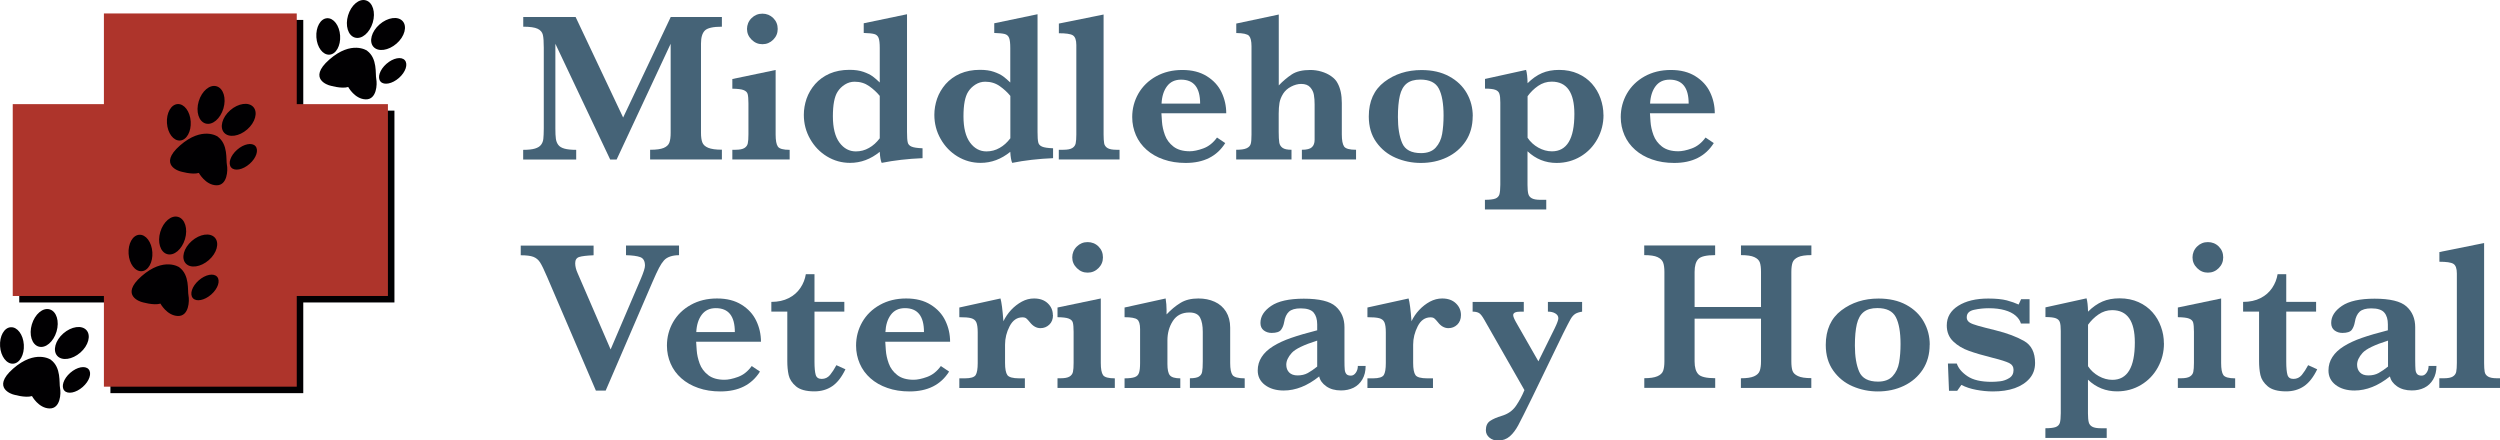 <svg width="386" height="68" viewBox="0 0 386 68" fill="none" xmlns="http://www.w3.org/2000/svg">
<g clip-path="url(#clip0_4247_1565)">
<path d="M60.901 17.08H46.825V3.077H17.048V17.08H2.972V46.7H17.048V60.702H46.825V46.7H60.901V17.08Z" fill="#010002"/>
<path d="M59.895 16.079H45.819V2.077H16.043V16.079H1.967V45.7H16.043V59.702H45.819V45.7H59.895V16.079Z" fill="#AE342B"/>
<path d="M61.597 12.035C60.558 12.947 59.288 13.2 58.757 12.595C58.227 11.991 58.625 10.771 59.663 9.859C60.702 8.947 61.972 8.694 62.503 9.298C63.033 9.903 62.636 11.123 61.597 12.035ZM50.493 2.814C49.476 2.88 48.747 4.188 48.847 5.748C48.946 7.309 49.852 8.507 50.868 8.441C51.885 8.375 52.614 7.067 52.515 5.506C52.415 3.946 51.509 2.748 50.493 2.814ZM62.171 3.264C61.442 2.451 59.851 2.682 58.603 3.77C57.354 4.858 56.934 6.419 57.663 7.232C58.393 8.045 59.984 7.814 61.232 6.726C62.481 5.638 62.901 4.078 62.171 3.264ZM56.492 0.055C55.443 -0.253 54.216 0.791 53.741 2.374C53.266 3.957 53.741 5.495 54.802 5.803C55.863 6.111 57.078 5.067 57.553 3.484C58.028 1.901 57.553 0.363 56.492 0.055ZM56.68 7.825C56.68 7.825 54.305 6.166 50.846 9.199C47.388 12.233 50.846 13.178 50.846 13.178C50.846 13.178 52.725 13.761 53.763 13.431C53.763 13.431 54.769 15.299 56.47 15.343C58.172 15.387 58.26 12.98 58.094 12.189C57.929 11.398 58.304 9.034 56.68 7.836V7.825Z" fill="#010002"/>
<path d="M38.538 25.301C37.499 26.213 36.229 26.466 35.699 25.861C35.168 25.257 35.566 24.037 36.605 23.125C37.643 22.212 38.914 21.96 39.444 22.564C39.974 23.169 39.577 24.389 38.538 25.301ZM27.423 16.069C26.407 16.134 25.677 17.442 25.777 19.003C25.876 20.564 26.782 21.762 27.799 21.696C28.815 21.63 29.544 20.322 29.445 18.761C29.346 17.201 28.439 16.003 27.423 16.069ZM39.113 16.519C38.383 15.706 36.792 15.937 35.544 17.025C34.295 18.113 33.876 19.674 34.605 20.487C35.334 21.3 36.925 21.069 38.173 19.981C39.422 18.893 39.842 17.332 39.113 16.519ZM33.434 13.321C32.384 13.013 31.157 14.057 30.682 15.64C30.207 17.223 30.682 18.761 31.743 19.069C32.804 19.377 34.019 18.333 34.494 16.75C34.969 15.167 34.494 13.629 33.434 13.321ZM33.621 21.091C33.621 21.091 31.246 19.432 27.788 22.465C24.329 25.499 27.788 26.444 27.788 26.444C27.788 26.444 29.666 27.026 30.704 26.697C30.704 26.697 31.71 28.565 33.411 28.609C35.113 28.653 35.201 26.246 35.036 25.455C34.87 24.663 35.246 22.3 33.621 21.102V21.091Z" fill="#010002"/>
<path d="M32.616 45.469C31.577 46.381 30.307 46.634 29.776 46.029C29.246 45.425 29.644 44.205 30.683 43.293C31.721 42.38 32.992 42.128 33.522 42.732C34.052 43.337 33.655 44.557 32.616 45.469ZM21.501 36.248C20.484 36.314 19.755 37.621 19.855 39.182C19.954 40.743 20.86 41.941 21.877 41.875C22.893 41.809 23.622 40.501 23.523 38.94C23.423 37.38 22.517 36.182 21.501 36.248ZM33.179 36.698C32.45 35.885 30.859 36.116 29.611 37.204C28.362 38.292 27.942 39.853 28.672 40.666C29.401 41.479 30.992 41.248 32.24 40.16C33.489 39.072 33.909 37.512 33.179 36.698ZM27.5 33.489C26.451 33.181 25.224 34.225 24.749 35.808C24.274 37.391 24.749 38.929 25.81 39.237C26.871 39.545 28.086 38.501 28.561 36.918C29.036 35.335 28.561 33.797 27.5 33.489ZM27.688 41.27C27.688 41.27 25.313 39.611 21.855 42.644C18.396 45.678 21.855 46.623 21.855 46.623C21.855 46.623 23.733 47.205 24.771 46.876C24.771 46.876 25.777 48.744 27.478 48.788C29.18 48.832 29.268 46.425 29.102 45.634C28.937 44.842 29.312 42.479 27.688 41.281V41.27Z" fill="#010002"/>
<path d="M12.772 59.746C11.734 60.658 10.463 60.911 9.933 60.306C9.402 59.702 9.8 58.482 10.839 57.57C11.877 56.657 13.148 56.405 13.678 57.009C14.209 57.614 13.811 58.834 12.772 59.746ZM1.657 50.525C0.641 50.591 -0.088 51.898 0.011 53.459C0.11 55.02 1.016 56.218 2.033 56.152C3.049 56.086 3.779 54.778 3.679 53.217C3.58 51.657 2.674 50.459 1.657 50.525ZM13.347 50.975C12.618 50.162 11.027 50.393 9.778 51.481C8.53 52.569 8.11 54.13 8.839 54.943C9.568 55.756 11.159 55.526 12.408 54.437C13.656 53.349 14.076 51.789 13.347 50.975ZM7.668 47.766C6.618 47.458 5.392 48.502 4.917 50.085C4.442 51.668 4.917 53.206 5.977 53.514C7.038 53.822 8.253 52.778 8.729 51.195C9.204 49.612 8.729 48.074 7.668 47.766ZM7.856 55.547C7.856 55.547 5.48 53.888 2.022 56.921C-1.436 59.955 2.022 60.9 2.022 60.9C2.022 60.9 3.9 61.483 4.939 61.153C4.939 61.153 5.944 63.021 7.646 63.065C9.347 63.109 9.436 60.702 9.27 59.911C9.104 59.119 9.48 56.756 7.856 55.558V55.547Z" fill="#010002"/>
<path d="M111.46 24.619H100.378V23.125C101.339 23.125 102.035 23.026 102.477 22.839C102.919 22.652 103.218 22.377 103.35 22.015C103.483 21.652 103.549 21.157 103.549 20.531V6.759L95.207 24.63H94.213L85.749 6.759V19.838C85.749 20.531 85.772 21.058 85.827 21.432C85.882 21.806 86.004 22.113 86.203 22.377C86.401 22.641 86.722 22.828 87.153 22.949C87.584 23.07 88.191 23.136 88.965 23.136V24.63H80.778V23.136C81.562 23.136 82.17 23.07 82.601 22.938C83.031 22.806 83.341 22.619 83.54 22.355C83.739 22.091 83.86 21.784 83.893 21.421C83.927 21.058 83.96 20.531 83.96 19.838V7.386C83.96 6.452 83.915 5.781 83.816 5.374C83.717 4.968 83.451 4.649 83.009 4.44C82.567 4.231 81.827 4.122 80.789 4.122V2.627H88.876L96.213 18.146L103.56 2.627H111.46V4.122C110.101 4.122 109.228 4.319 108.83 4.715C108.433 5.111 108.234 5.781 108.234 6.715V20.531C108.234 21.124 108.3 21.608 108.433 21.971C108.565 22.333 108.864 22.619 109.339 22.817C109.814 23.015 110.521 23.114 111.46 23.114V24.608V24.619Z" fill="#456377"/>
<path d="M121.923 24.619H113.073V23.125H113.548C114.178 23.125 114.642 23.037 114.929 22.861C115.217 22.685 115.393 22.443 115.46 22.135C115.526 21.828 115.559 21.366 115.559 20.762V15.948C115.559 15.277 115.515 14.805 115.438 14.519C115.36 14.233 115.139 14.035 114.797 13.903C114.454 13.771 113.88 13.706 113.073 13.694V12.2L119.758 10.804V20.762C119.758 21.674 119.868 22.289 120.1 22.63C120.332 22.971 120.94 23.136 121.923 23.136V24.63V24.619ZM120.078 4.473C120.078 5.122 119.846 5.671 119.382 6.133C118.918 6.594 118.365 6.825 117.714 6.825C117.062 6.825 116.52 6.594 116.045 6.122C115.57 5.649 115.338 5.1 115.338 4.473C115.338 3.847 115.57 3.264 116.034 2.803C116.498 2.341 117.062 2.11 117.714 2.11C118.365 2.11 118.94 2.341 119.393 2.792C119.846 3.242 120.078 3.803 120.078 4.473Z" fill="#456377"/>
<path d="M142.441 24.422C140.143 24.52 138.032 24.762 136.132 25.147C135.977 24.828 135.878 24.257 135.834 23.443C134.441 24.575 132.917 25.147 131.248 25.147C129.967 25.147 128.784 24.817 127.691 24.158C126.597 23.498 125.735 22.597 125.083 21.454C124.431 20.311 124.111 19.069 124.111 17.728C124.111 16.893 124.254 16.069 124.531 15.244C124.818 14.42 125.26 13.673 125.857 12.98C126.464 12.299 127.204 11.76 128.099 11.364C128.994 10.98 130.011 10.782 131.149 10.782C131.989 10.782 132.707 10.881 133.303 11.09C133.9 11.299 134.375 11.529 134.74 11.793C135.093 12.057 135.458 12.376 135.834 12.738V7.419C135.834 6.693 135.778 6.177 135.657 5.858C135.535 5.55 135.314 5.342 134.983 5.254C134.651 5.166 134.11 5.111 133.359 5.089V3.594L140.043 2.198V20.355C140.043 21.135 140.076 21.674 140.154 21.982C140.22 22.289 140.419 22.498 140.75 22.641C141.082 22.784 141.645 22.861 142.441 22.894V24.389V24.422ZM135.834 21.366V14.805C135.381 14.255 134.839 13.749 134.198 13.299C133.558 12.848 132.817 12.617 131.944 12.617C131.414 12.617 130.917 12.76 130.442 13.057C129.978 13.354 129.602 13.716 129.315 14.178C128.84 14.925 128.597 16.178 128.597 17.959C128.597 19.739 128.939 21.102 129.613 22.015C130.287 22.927 131.138 23.377 132.143 23.377C132.873 23.377 133.546 23.202 134.176 22.839C134.806 22.487 135.347 21.993 135.811 21.377L135.834 21.366Z" fill="#456377"/>
<path d="M162.594 24.422C160.296 24.52 158.185 24.762 156.285 25.147C156.13 24.828 156.031 24.257 155.987 23.443C154.594 24.575 153.07 25.147 151.401 25.147C150.12 25.147 148.937 24.817 147.844 24.158C146.75 23.498 145.888 22.597 145.236 21.454C144.584 20.311 144.264 19.069 144.264 17.728C144.264 16.893 144.407 16.069 144.684 15.244C144.971 14.42 145.413 13.673 146.009 12.98C146.617 12.299 147.357 11.76 148.252 11.364C149.147 10.98 150.164 10.782 151.302 10.782C152.142 10.782 152.86 10.881 153.456 11.09C154.053 11.299 154.528 11.529 154.893 11.793C155.246 12.057 155.611 12.376 155.987 12.738V7.419C155.987 6.693 155.931 6.177 155.81 5.858C155.688 5.55 155.467 5.342 155.136 5.254C154.804 5.166 154.263 5.111 153.512 5.089V3.594L160.196 2.198V20.355C160.196 21.135 160.229 21.674 160.307 21.982C160.373 22.289 160.572 22.498 160.903 22.641C161.235 22.784 161.798 22.861 162.594 22.894V24.389V24.422ZM155.998 21.366V14.805C155.545 14.255 155.003 13.749 154.362 13.299C153.722 12.848 152.981 12.617 152.108 12.617C151.578 12.617 151.081 12.76 150.606 13.057C150.142 13.354 149.766 13.716 149.479 14.178C149.004 14.925 148.761 16.178 148.761 17.959C148.761 19.739 149.103 21.102 149.777 22.015C150.451 22.927 151.302 23.377 152.307 23.377C153.037 23.377 153.71 23.202 154.34 22.839C154.97 22.487 155.511 21.993 155.975 21.377L155.998 21.366Z" fill="#456377"/>
<path d="M172.847 24.619H163.478V23.125H164.174C164.804 23.125 165.268 23.037 165.555 22.861C165.842 22.685 166.019 22.443 166.085 22.136C166.151 21.828 166.185 21.366 166.185 20.762V6.946C166.185 6.166 165.997 5.671 165.643 5.451C165.29 5.232 164.56 5.133 163.489 5.133V3.638L170.394 2.242V20.762C170.394 21.366 170.427 21.828 170.483 22.136C170.538 22.443 170.715 22.685 171.002 22.861C171.289 23.037 171.753 23.125 172.383 23.125H172.858V24.619H172.847Z" fill="#456377"/>
<path d="M189.343 17.486H179.322C179.322 17.695 179.366 18.124 179.41 18.794C179.454 19.465 179.609 20.146 179.863 20.849C180.117 21.553 180.559 22.146 181.178 22.63C181.808 23.114 182.647 23.355 183.697 23.355C184.271 23.355 184.968 23.213 185.785 22.916C186.603 22.619 187.31 22.058 187.907 21.234L189.177 22.091C187.895 24.136 185.862 25.158 183.067 25.158C181.819 25.158 180.681 24.982 179.653 24.619C178.626 24.268 177.753 23.762 177.035 23.125C176.316 22.487 175.764 21.74 175.388 20.872C175.013 20.003 174.814 19.08 174.814 18.08C174.814 16.772 175.134 15.563 175.764 14.453C176.405 13.343 177.311 12.453 178.493 11.793C179.675 11.134 181.034 10.804 182.548 10.804C184.062 10.804 185.299 11.123 186.327 11.76C187.354 12.398 188.116 13.222 188.603 14.244C189.089 15.266 189.332 16.343 189.332 17.486H189.343ZM185.299 15.992C185.299 13.53 184.327 12.299 182.36 12.299C181.41 12.299 180.692 12.639 180.183 13.321C179.675 14.002 179.399 14.893 179.344 15.992H185.288H185.299Z" fill="#456377"/>
<path d="M209.385 24.619H201.01V23.125C201.762 23.125 202.281 22.993 202.557 22.729C202.844 22.465 202.977 22.081 202.977 21.575V16.123C202.977 15.585 202.944 15.101 202.867 14.662C202.8 14.233 202.612 13.837 202.303 13.486C201.994 13.134 201.53 12.958 200.9 12.958C200.392 12.958 199.872 13.101 199.342 13.376C198.812 13.651 198.414 14.013 198.127 14.453C197.817 14.947 197.629 15.431 197.552 15.893C197.475 16.354 197.431 16.904 197.431 17.552V20.344C197.431 21.102 197.464 21.652 197.519 22.004C197.574 22.355 197.751 22.63 198.027 22.828C198.303 23.026 198.767 23.125 199.408 23.125V24.619H190.868V23.125C191.597 23.125 192.127 23.048 192.47 22.894C192.812 22.74 193.022 22.52 193.11 22.223C193.199 21.927 193.232 21.432 193.232 20.762V7.155C193.232 6.342 193.099 5.803 192.845 5.528C192.58 5.254 191.928 5.111 190.879 5.1V3.638L197.442 2.242V13.189C198.082 12.518 198.745 11.958 199.441 11.496C200.137 11.035 201.088 10.804 202.314 10.804C202.878 10.804 203.441 10.881 204.005 11.046C204.568 11.211 205.076 11.441 205.529 11.76C205.982 12.079 206.314 12.431 206.513 12.826C206.955 13.618 207.176 14.64 207.176 15.904V20.751C207.176 21.663 207.297 22.278 207.529 22.619C207.761 22.96 208.38 23.125 209.374 23.125V24.619H209.385Z" fill="#456377"/>
<path d="M227.384 17.937C227.384 19.41 227.03 20.685 226.312 21.784C225.594 22.872 224.622 23.707 223.406 24.29C222.191 24.872 220.843 25.158 219.384 25.158C218.014 25.158 216.722 24.894 215.495 24.367C214.269 23.839 213.274 23.037 212.501 21.949C211.728 20.872 211.341 19.542 211.341 17.981C211.341 15.64 212.148 13.859 213.75 12.639C215.363 11.419 217.274 10.815 219.484 10.815C221.141 10.815 222.555 11.134 223.76 11.793C224.953 12.442 225.859 13.31 226.478 14.398C227.096 15.486 227.395 16.673 227.395 17.948L227.384 17.937ZM222.887 17.838C222.887 16.003 222.644 14.618 222.158 13.684C221.672 12.749 220.721 12.288 219.307 12.288C218.401 12.288 217.705 12.486 217.197 12.892C216.689 13.299 216.335 13.925 216.136 14.772C215.937 15.618 215.838 16.717 215.838 18.069C215.838 19.729 216.059 21.08 216.501 22.102C216.943 23.125 217.915 23.641 219.418 23.641C220.401 23.641 221.163 23.355 221.672 22.795C222.191 22.223 222.522 21.52 222.666 20.685C222.81 19.849 222.887 18.893 222.887 17.827V17.838Z" fill="#456377"/>
<path d="M247.581 17.75C247.581 19.08 247.272 20.311 246.642 21.454C246.012 22.597 245.15 23.498 244.045 24.158C242.941 24.817 241.703 25.158 240.333 25.158C238.62 25.158 237.118 24.553 235.847 23.355V28.543C235.847 29.159 235.891 29.62 235.969 29.928C236.046 30.236 236.234 30.466 236.521 30.62C236.808 30.774 237.25 30.851 237.847 30.851H238.742V32.346H229.273V30.851C230.013 30.851 230.544 30.785 230.875 30.664C231.196 30.543 231.406 30.324 231.505 30.027C231.593 29.719 231.649 29.224 231.649 28.532V15.838C231.649 15.211 231.604 14.761 231.505 14.475C231.417 14.189 231.207 13.991 230.886 13.87C230.566 13.749 230.036 13.684 229.284 13.684V12.189L235.626 10.793C235.759 11.222 235.836 11.914 235.858 12.848C236.576 12.134 237.317 11.617 238.079 11.288C238.841 10.958 239.725 10.793 240.731 10.793C241.814 10.793 242.786 10.991 243.648 11.376C244.509 11.76 245.228 12.288 245.802 12.936C246.377 13.596 246.819 14.332 247.117 15.178C247.415 16.025 247.57 16.871 247.57 17.728L247.581 17.75ZM243.084 17.585C243.084 14.266 241.913 12.606 239.582 12.606C238.819 12.606 238.123 12.826 237.482 13.266C236.842 13.706 236.311 14.233 235.858 14.86V21.267C236.278 21.905 236.831 22.41 237.516 22.795C238.19 23.169 238.897 23.366 239.615 23.366C241.924 23.366 243.084 21.443 243.084 17.596V17.585Z" fill="#456377"/>
<path d="M264.773 17.486H254.752C254.752 17.695 254.796 18.124 254.84 18.794C254.884 19.465 255.039 20.146 255.293 20.849C255.547 21.553 255.989 22.146 256.608 22.63C257.238 23.114 258.077 23.355 259.127 23.355C259.701 23.355 260.397 23.213 261.215 22.916C262.033 22.619 262.74 22.058 263.336 21.234L264.607 22.091C263.325 24.136 261.292 25.158 258.497 25.158C257.249 25.158 256.111 24.982 255.083 24.619C254.055 24.268 253.183 23.762 252.464 23.125C251.746 22.487 251.194 21.74 250.818 20.872C250.443 20.003 250.244 19.08 250.244 18.08C250.244 16.772 250.564 15.563 251.194 14.453C251.835 13.343 252.741 12.453 253.923 11.793C255.105 11.134 256.464 10.804 257.978 10.804C259.491 10.804 260.729 11.123 261.756 11.76C262.784 12.398 263.546 13.222 264.033 14.244C264.519 15.255 264.762 16.343 264.762 17.486H264.773ZM260.729 15.992C260.729 13.53 259.757 12.299 257.79 12.299C256.84 12.299 256.122 12.639 255.613 13.321C255.105 14.002 254.829 14.893 254.774 15.992H260.718H260.729Z" fill="#456377"/>
<path d="M104.82 39.402C104.3 39.402 103.847 39.479 103.461 39.611C103.074 39.743 102.754 39.941 102.511 40.215C102.268 40.49 102.013 40.864 101.759 41.347C101.505 41.831 101.163 42.567 100.721 43.59L93.517 60.306H92.003L84.479 42.765C84.015 41.677 83.65 40.919 83.385 40.512C83.12 40.105 82.778 39.82 82.347 39.655C81.916 39.49 81.264 39.413 80.402 39.413V37.918H91.65V39.413C90.589 39.457 89.849 39.545 89.429 39.677C89.02 39.809 88.81 40.127 88.81 40.644C88.81 41.127 88.943 41.655 89.197 42.205L94.279 53.954L98.975 42.974C99.373 42.018 99.583 41.369 99.583 41.018C99.583 40.314 99.34 39.875 98.853 39.699C98.367 39.523 97.627 39.424 96.655 39.402V37.907H104.842V39.402H104.82Z" fill="#456377"/>
<path d="M117.504 52.767H107.483C107.483 52.976 107.527 53.404 107.571 54.075C107.615 54.745 107.77 55.426 108.024 56.13C108.278 56.833 108.72 57.427 109.339 57.91C109.957 58.394 110.808 58.636 111.858 58.636C112.432 58.636 113.128 58.493 113.946 58.196C114.764 57.899 115.471 57.339 116.067 56.515L117.338 57.372C116.056 59.416 114.023 60.438 111.228 60.438C109.98 60.438 108.842 60.263 107.814 59.9C106.786 59.548 105.914 59.042 105.195 58.405C104.477 57.768 103.925 57.02 103.549 56.152C103.173 55.284 102.975 54.36 102.975 53.36C102.975 52.052 103.295 50.843 103.925 49.733C104.566 48.623 105.472 47.733 106.654 47.074C107.836 46.414 109.195 46.084 110.709 46.084C112.222 46.084 113.46 46.403 114.487 47.041C115.515 47.678 116.277 48.502 116.763 49.525C117.25 50.536 117.493 51.624 117.493 52.767H117.504ZM113.46 51.272C113.46 48.81 112.488 47.579 110.521 47.579C109.571 47.579 108.853 47.92 108.344 48.601C107.836 49.283 107.56 50.173 107.505 51.272H113.449H113.46Z" fill="#456377"/>
<path d="M130.541 57.009C129.956 58.229 129.271 59.108 128.486 59.636C127.702 60.163 126.785 60.427 125.735 60.427C124.454 60.427 123.503 60.163 122.896 59.647C122.288 59.13 121.912 58.548 121.769 57.91C121.625 57.273 121.559 56.548 121.559 55.745V48.107H119.095V46.612C120.122 46.612 121.028 46.414 121.78 46.029C122.542 45.645 123.139 45.117 123.581 44.458C124.023 43.798 124.299 43.095 124.42 42.337H125.757V46.612H130.365V48.107H125.757V55.844C125.757 56.789 125.824 57.46 125.945 57.877C126.067 58.295 126.376 58.504 126.862 58.504C127.381 58.504 127.812 58.306 128.155 57.899C128.486 57.493 128.818 56.987 129.138 56.383L130.541 57.02V57.009Z" fill="#456377"/>
<path d="M146.706 52.767H136.684C136.684 52.976 136.729 53.404 136.773 54.075C136.817 54.745 136.972 55.426 137.226 56.13C137.48 56.833 137.922 57.427 138.541 57.91C139.159 58.394 140.01 58.636 141.06 58.636C141.634 58.636 142.33 58.493 143.148 58.196C143.966 57.899 144.673 57.339 145.269 56.515L146.54 57.372C145.258 59.416 143.225 60.438 140.43 60.438C139.181 60.438 138.043 60.263 137.016 59.9C135.988 59.548 135.115 59.042 134.397 58.405C133.679 57.768 133.127 57.02 132.751 56.152C132.375 55.284 132.177 54.36 132.177 53.36C132.177 52.052 132.497 50.843 133.127 49.733C133.768 48.623 134.674 47.733 135.856 47.074C137.038 46.414 138.397 46.084 139.911 46.084C141.424 46.084 142.662 46.403 143.689 47.041C144.717 47.678 145.479 48.502 145.965 49.525C146.452 50.536 146.695 51.624 146.695 52.767H146.706ZM142.662 51.272C142.662 48.81 141.69 47.579 139.723 47.579C138.773 47.579 138.054 47.92 137.546 48.601C137.038 49.283 136.762 50.173 136.707 51.272H142.651H142.662Z" fill="#456377"/>
<path d="M162.583 48.645C162.583 49.272 162.395 49.766 162.008 50.129C161.621 50.492 161.168 50.667 160.649 50.667C160.03 50.667 159.489 50.36 159.014 49.755C158.793 49.48 158.616 49.294 158.473 49.173C158.329 49.052 158.13 48.997 157.865 48.997C157.014 48.997 156.362 49.459 155.887 50.371C155.412 51.283 155.18 52.228 155.18 53.217V56.042C155.18 56.954 155.302 57.57 155.534 57.91C155.766 58.24 156.384 58.416 157.379 58.416H158.241V59.911H148.12V58.416H148.971C149.888 58.416 150.44 58.24 150.65 57.899C150.86 57.559 150.959 56.932 150.959 56.053V51.316C150.959 50.591 150.882 50.074 150.738 49.755C150.595 49.437 150.33 49.239 149.943 49.129C149.556 49.019 148.949 48.975 148.12 48.975V47.48L154.473 46.084C154.639 46.634 154.793 47.81 154.926 49.601C155.235 48.964 155.633 48.381 156.119 47.854C156.616 47.326 157.169 46.898 157.777 46.568C158.384 46.238 159.014 46.084 159.655 46.084C160.55 46.084 161.257 46.337 161.776 46.832C162.295 47.326 162.561 47.931 162.561 48.645H162.583Z" fill="#456377"/>
<path d="M172.129 59.9H163.279V58.405H163.754C164.384 58.405 164.848 58.317 165.135 58.141C165.422 57.965 165.599 57.724 165.665 57.416C165.732 57.108 165.765 56.647 165.765 56.042V51.228C165.765 50.558 165.721 50.085 165.643 49.799C165.566 49.514 165.345 49.316 165.002 49.184C164.66 49.052 164.085 48.986 163.279 48.975V47.48L169.963 46.084V56.042C169.963 56.954 170.074 57.57 170.306 57.91C170.538 58.251 171.146 58.416 172.129 58.416V59.911V59.9ZM170.295 39.743C170.295 40.391 170.063 40.941 169.599 41.402C169.135 41.864 168.582 42.095 167.93 42.095C167.278 42.095 166.737 41.864 166.262 41.391C165.787 40.919 165.555 40.369 165.555 39.743C165.555 39.116 165.787 38.534 166.251 38.072C166.715 37.61 167.278 37.38 167.93 37.38C168.582 37.38 169.157 37.61 169.61 38.061C170.063 38.512 170.295 39.072 170.295 39.743Z" fill="#456377"/>
<path d="M192.16 59.9H183.719V58.405C184.36 58.405 184.824 58.317 185.1 58.152C185.376 57.987 185.553 57.735 185.608 57.416C185.675 57.097 185.708 56.559 185.708 55.811V51.228C185.708 50.305 185.575 49.579 185.299 49.052C185.023 48.513 184.47 48.249 183.642 48.249C182.504 48.249 181.653 48.689 181.09 49.557C180.526 50.426 180.25 51.426 180.25 52.569V56.196C180.25 57.053 180.371 57.636 180.625 57.943C180.88 58.251 181.41 58.416 182.239 58.416V59.911H173.632V58.416C174.339 58.416 174.858 58.35 175.201 58.229C175.543 58.108 175.764 57.877 175.863 57.559C175.974 57.24 176.029 56.734 176.029 56.042V50.81C176.029 50.052 175.886 49.557 175.587 49.327C175.289 49.096 174.637 48.975 173.632 48.975V47.48L179.974 46.084C180.073 46.711 180.117 47.293 180.117 47.832C180.117 47.975 180.117 48.096 180.117 48.195C180.117 48.294 180.117 48.414 180.117 48.546C180.802 47.821 181.509 47.227 182.25 46.777C182.99 46.315 183.907 46.084 185.023 46.084C185.962 46.084 186.791 46.249 187.542 46.59C188.282 46.92 188.868 47.436 189.299 48.118C189.719 48.799 189.94 49.623 189.94 50.58V56.042C189.94 56.954 190.061 57.57 190.304 57.91C190.547 58.24 191.177 58.416 192.182 58.416V59.911L192.16 59.9Z" fill="#456377"/>
<path d="M210.855 56.482C210.855 57.306 210.689 57.998 210.347 58.581C210.004 59.163 209.551 59.581 208.988 59.867C208.413 60.142 207.772 60.284 207.054 60.284C206.137 60.284 205.386 60.076 204.778 59.647C204.17 59.218 203.806 58.713 203.684 58.119C201.872 59.57 200.049 60.295 198.204 60.295C197.033 60.295 196.072 60.01 195.32 59.449C194.569 58.878 194.193 58.13 194.193 57.207C194.193 56.438 194.392 55.745 194.801 55.119C195.199 54.492 195.795 53.943 196.569 53.459C197.342 52.976 198.27 52.547 199.353 52.173C200.425 51.8 201.773 51.404 203.375 50.997V50.074C203.375 49.305 203.187 48.7 202.834 48.272C202.469 47.832 201.795 47.612 200.823 47.612C199.983 47.612 199.386 47.788 199.011 48.129C198.646 48.469 198.392 48.997 198.281 49.7C198.193 50.195 198.038 50.602 197.795 50.92C197.563 51.239 197.077 51.404 196.337 51.404C195.884 51.404 195.475 51.272 195.133 51.019C194.79 50.755 194.613 50.382 194.613 49.865C194.613 48.854 195.166 47.986 196.259 47.238C197.353 46.491 199.044 46.117 201.309 46.117C203.695 46.117 205.342 46.513 206.237 47.315C207.131 48.118 207.584 49.184 207.584 50.525V55.646C207.584 56.295 207.596 56.767 207.629 57.075C207.662 57.383 207.75 57.603 207.894 57.767C208.037 57.921 208.269 57.998 208.59 57.998C208.866 57.998 209.12 57.855 209.33 57.559C209.54 57.262 209.651 56.921 209.651 56.504H210.855V56.482ZM203.375 56.614V52.591C201.309 53.239 199.994 53.877 199.442 54.492C198.878 55.119 198.602 55.723 198.602 56.317C198.602 56.811 198.757 57.218 199.055 57.515C199.353 57.812 199.784 57.965 200.348 57.965C200.944 57.965 201.475 57.844 201.928 57.592C202.381 57.339 202.867 57.009 203.375 56.602V56.614Z" fill="#456377"/>
<path d="M225.572 48.645C225.572 49.272 225.373 49.766 224.997 50.129C224.611 50.492 224.158 50.667 223.638 50.667C223.02 50.667 222.478 50.36 222.014 49.755C221.793 49.48 221.616 49.294 221.473 49.173C221.329 49.052 221.13 48.997 220.876 48.997C220.025 48.997 219.362 49.459 218.898 50.371C218.434 51.283 218.191 52.228 218.191 53.217V56.042C218.191 56.954 218.313 57.57 218.545 57.91C218.777 58.251 219.396 58.416 220.39 58.416H221.252V59.911H211.131V58.416H211.982C212.899 58.416 213.451 58.24 213.661 57.899C213.871 57.559 213.971 56.932 213.971 56.053V51.316C213.971 50.591 213.893 50.074 213.75 49.755C213.606 49.437 213.341 49.239 212.954 49.129C212.579 49.03 211.971 48.975 211.131 48.975V47.48L217.484 46.084C217.65 46.634 217.805 47.81 217.937 49.601C218.235 48.964 218.633 48.381 219.13 47.854C219.628 47.326 220.18 46.898 220.788 46.568C221.395 46.249 222.025 46.084 222.666 46.084C223.561 46.084 224.268 46.337 224.787 46.832C225.307 47.326 225.572 47.931 225.572 48.645Z" fill="#456377"/>
<path d="M244.3 48.118C243.835 48.184 243.471 48.304 243.206 48.469C242.941 48.645 242.709 48.909 242.499 49.272C242.289 49.634 241.913 50.371 241.361 51.47L236.587 61.328C235.527 63.505 234.798 64.945 234.411 65.67C234.024 66.384 233.593 66.956 233.096 67.385C232.61 67.802 232.002 68.022 231.273 68.022C230.776 68.022 230.334 67.868 229.969 67.571C229.605 67.264 229.417 66.89 229.417 66.417C229.417 65.758 229.638 65.274 230.091 64.978C230.544 64.681 231.129 64.428 231.837 64.219C232.809 63.933 233.538 63.428 234.057 62.68C234.566 61.933 235.008 61.12 235.372 60.23L229.163 49.349C228.864 48.821 228.599 48.48 228.367 48.337C228.124 48.194 227.793 48.118 227.373 48.118V46.623H235.273V48.118H234.764C234.013 48.118 233.637 48.294 233.637 48.656C233.637 48.876 233.792 49.25 234.09 49.777L237.527 55.789L240.068 50.645C240.421 49.909 240.609 49.404 240.609 49.14C240.609 48.821 240.444 48.568 240.123 48.381C239.803 48.194 239.427 48.118 238.996 48.118V46.623H244.277V48.118H244.3Z" fill="#456377"/>
<path d="M279.667 59.9H268.795V58.405C269.69 58.405 270.364 58.306 270.817 58.108C271.27 57.91 271.568 57.636 271.701 57.262C271.833 56.888 271.899 56.405 271.899 55.8V49.206H261.646V55.8C261.646 56.712 261.834 57.372 262.221 57.779C262.596 58.185 263.469 58.394 264.828 58.394V59.889H253.879V58.394C254.763 58.394 255.426 58.295 255.89 58.097C256.354 57.899 256.652 57.625 256.785 57.262C256.917 56.899 256.984 56.416 256.984 55.8V41.985C256.984 41.369 256.917 40.886 256.785 40.534C256.652 40.182 256.365 39.907 255.923 39.699C255.481 39.49 254.796 39.391 253.868 39.391V37.896H264.817V39.391C263.469 39.391 262.607 39.589 262.221 39.995C261.834 40.391 261.646 41.062 261.646 41.985V47.403H271.899V41.985C271.899 41.369 271.844 40.886 271.723 40.534C271.601 40.182 271.325 39.907 270.872 39.699C270.43 39.49 269.734 39.391 268.806 39.391V37.896H279.678V39.391C278.75 39.391 278.065 39.49 277.623 39.699C277.181 39.907 276.893 40.182 276.772 40.534C276.65 40.886 276.584 41.369 276.584 41.985V55.8C276.584 56.394 276.639 56.866 276.75 57.218C276.86 57.57 277.148 57.855 277.601 58.064C278.054 58.284 278.75 58.383 279.667 58.383V59.878V59.9Z" fill="#456377"/>
<path d="M297.941 53.217C297.941 54.69 297.588 55.965 296.87 57.064C296.151 58.152 295.179 58.987 293.964 59.57C292.737 60.153 291.4 60.438 289.942 60.438C288.572 60.438 287.279 60.175 286.053 59.647C284.826 59.119 283.832 58.317 283.059 57.229C282.285 56.141 281.898 54.822 281.898 53.261C281.898 50.92 282.705 49.14 284.307 47.92C285.92 46.7 287.832 46.095 290.041 46.095C291.699 46.095 293.113 46.414 294.317 47.062C295.511 47.711 296.417 48.579 297.035 49.678C297.654 50.777 297.952 51.953 297.952 53.228L297.941 53.217ZM293.444 53.118C293.444 51.283 293.201 49.898 292.715 48.964C292.229 48.03 291.279 47.568 289.865 47.568C288.959 47.568 288.263 47.766 287.754 48.173C287.246 48.579 286.892 49.206 286.694 50.052C286.495 50.898 286.395 51.997 286.395 53.349C286.395 55.009 286.616 56.361 287.058 57.383C287.5 58.405 288.472 58.922 289.975 58.922C290.958 58.922 291.721 58.636 292.229 58.075C292.748 57.504 293.08 56.8 293.223 55.965C293.367 55.13 293.444 54.174 293.444 53.108V53.118Z" fill="#456377"/>
<path d="M314.216 56.042C314.216 56.976 313.94 57.768 313.377 58.427C312.813 59.086 312.051 59.581 311.078 59.933C310.106 60.273 308.979 60.438 307.709 60.438C306.847 60.438 305.985 60.35 305.112 60.185C304.239 60.021 303.488 59.768 302.836 59.427L302.195 60.339H300.925L300.759 56.13H302.129C302.372 56.855 302.913 57.504 303.775 58.086C304.637 58.669 305.874 58.955 307.51 58.955C307.918 58.955 308.371 58.922 308.847 58.867C309.322 58.812 309.786 58.647 310.228 58.372C310.67 58.097 310.891 57.691 310.891 57.119C310.891 56.636 310.67 56.284 310.217 56.053C309.764 55.833 308.924 55.558 307.686 55.251C306.184 54.877 304.957 54.514 304.007 54.174C303.046 53.833 302.239 53.349 301.576 52.712C300.914 52.074 300.582 51.25 300.582 50.25C300.582 48.975 301.168 47.964 302.35 47.216C303.532 46.469 305.079 46.095 306.99 46.095C308.184 46.095 309.145 46.194 309.863 46.381C310.581 46.579 311.178 46.788 311.675 47.019L312.062 46.194H313.365V49.953H312.029C311.907 49.514 311.642 49.107 311.211 48.733C310.791 48.37 310.228 48.085 309.521 47.887C308.824 47.689 308.007 47.59 307.079 47.59C306.316 47.59 305.565 47.667 304.803 47.832C304.04 47.997 303.665 48.381 303.665 48.986C303.665 49.239 303.742 49.437 303.886 49.601C304.029 49.766 304.283 49.92 304.648 50.052C305.013 50.195 305.642 50.371 306.537 50.602C307.443 50.832 307.974 50.964 308.15 51.008C309.918 51.448 311.377 51.997 312.515 52.646C313.653 53.294 314.216 54.426 314.216 56.053V56.042Z" fill="#456377"/>
<path d="M334.115 53.02C334.115 54.349 333.806 55.58 333.176 56.723C332.546 57.867 331.684 58.768 330.579 59.427C329.475 60.087 328.237 60.427 326.867 60.427C325.155 60.427 323.652 59.834 322.381 58.625V63.812C322.381 64.428 322.425 64.89 322.503 65.197C322.58 65.505 322.768 65.736 323.055 65.89C323.343 66.044 323.784 66.121 324.381 66.121H325.276V67.615H315.807V66.121C316.548 66.121 317.078 66.055 317.409 65.934C317.73 65.813 317.94 65.593 318.039 65.296C318.128 64.989 318.183 64.494 318.183 63.801V51.107C318.183 50.481 318.139 50.03 318.039 49.744C317.951 49.469 317.741 49.261 317.42 49.14C317.1 49.019 316.57 48.953 315.818 48.953V47.458L322.16 46.062C322.293 46.491 322.37 47.183 322.392 48.118C323.111 47.403 323.851 46.887 324.613 46.557C325.375 46.227 326.259 46.062 327.265 46.062C328.348 46.062 329.32 46.26 330.182 46.645C331.044 47.03 331.762 47.557 332.336 48.206C332.911 48.854 333.353 49.601 333.651 50.448C333.96 51.283 334.104 52.14 334.104 52.998L334.115 53.02ZM329.618 52.866C329.618 49.547 328.447 47.887 326.116 47.887C325.353 47.887 324.657 48.107 324.017 48.546C323.376 48.986 322.845 49.514 322.392 50.14V56.548C322.812 57.185 323.365 57.691 324.05 58.075C324.724 58.449 325.431 58.647 326.149 58.647C328.458 58.647 329.618 56.723 329.618 52.877V52.866Z" fill="#456377"/>
<path d="M345.109 59.9H336.259V58.405H336.734C337.363 58.405 337.827 58.317 338.115 58.141C338.402 57.965 338.579 57.724 338.645 57.416C338.711 57.097 338.745 56.647 338.745 56.042V51.228C338.745 50.558 338.7 50.085 338.623 49.799C338.546 49.514 338.325 49.316 337.982 49.184C337.64 49.052 337.065 48.986 336.259 48.975V47.48L342.943 46.084V56.042C342.943 56.954 343.054 57.57 343.286 57.91C343.518 58.24 344.125 58.416 345.109 58.416V59.911V59.9ZM343.263 39.743C343.263 40.391 343.031 40.941 342.567 41.402C342.103 41.864 341.551 42.095 340.899 42.095C340.247 42.095 339.706 41.864 339.231 41.391C338.756 40.919 338.524 40.369 338.524 39.743C338.524 39.116 338.756 38.534 339.22 38.072C339.684 37.61 340.247 37.38 340.899 37.38C341.551 37.38 342.125 37.61 342.578 38.061C343.031 38.512 343.263 39.072 343.263 39.743Z" fill="#456377"/>
<path d="M357.782 57.009C357.196 58.229 356.511 59.108 355.726 59.636C354.942 60.163 354.025 60.427 352.975 60.427C351.694 60.427 350.743 60.163 350.136 59.647C349.528 59.13 349.152 58.548 349.009 57.91C348.865 57.273 348.799 56.548 348.799 55.745V48.107H346.335V46.612C347.362 46.612 348.269 46.414 349.02 46.029C349.782 45.645 350.379 45.117 350.821 44.458C351.263 43.798 351.539 43.095 351.66 42.337H352.997V46.612H357.605V48.107H352.997V55.844C352.997 56.789 353.064 57.46 353.185 57.877C353.307 58.295 353.616 58.504 354.102 58.504C354.622 58.504 355.052 58.306 355.395 57.899C355.726 57.493 356.058 56.987 356.378 56.383L357.782 57.02V57.009Z" fill="#456377"/>
<path d="M376.189 56.482C376.189 57.306 376.023 57.998 375.681 58.581C375.338 59.163 374.896 59.581 374.322 59.867C373.747 60.153 373.106 60.284 372.388 60.284C371.471 60.284 370.72 60.076 370.101 59.647C369.493 59.218 369.129 58.713 369.007 58.119C367.195 59.57 365.372 60.295 363.527 60.295C362.356 60.295 361.395 60.01 360.643 59.449C359.892 58.878 359.516 58.13 359.516 57.207C359.516 56.438 359.715 55.745 360.124 55.119C360.522 54.492 361.118 53.943 361.892 53.459C362.665 52.976 363.593 52.547 364.665 52.173C365.737 51.8 367.085 51.404 368.687 50.997V50.074C368.687 49.305 368.51 48.7 368.145 48.272C367.781 47.832 367.107 47.612 366.134 47.612C365.295 47.612 364.698 47.788 364.322 48.129C363.958 48.469 363.704 48.997 363.593 49.7C363.505 50.195 363.35 50.602 363.118 50.92C362.886 51.239 362.4 51.404 361.66 51.404C361.207 51.404 360.798 51.272 360.455 51.019C360.113 50.755 359.936 50.382 359.936 49.865C359.936 48.854 360.489 47.986 361.582 47.238C362.676 46.491 364.367 46.117 366.632 46.117C369.018 46.117 370.664 46.513 371.559 47.315C372.454 48.118 372.907 49.184 372.907 50.525V55.646C372.907 56.295 372.929 56.767 372.952 57.075C372.974 57.383 373.073 57.603 373.217 57.767C373.36 57.921 373.592 57.998 373.913 57.998C374.2 57.998 374.443 57.855 374.653 57.559C374.863 57.262 374.973 56.921 374.973 56.504H376.178L376.189 56.482ZM368.709 56.614V52.591C366.643 53.239 365.328 53.877 364.775 54.492C364.212 55.119 363.936 55.723 363.936 56.317C363.936 56.811 364.09 57.218 364.389 57.515C364.687 57.822 365.118 57.965 365.681 57.965C366.278 57.965 366.808 57.844 367.261 57.592C367.714 57.339 368.201 57.009 368.709 56.602V56.614Z" fill="#456377"/>
<path d="M386 59.9H376.631V58.405H377.327C377.957 58.405 378.421 58.317 378.708 58.141C378.995 57.965 379.172 57.724 379.238 57.416C379.305 57.097 379.338 56.647 379.338 56.042V42.227C379.338 41.446 379.161 40.952 378.796 40.732C378.432 40.512 377.714 40.413 376.642 40.413V38.918L383.547 37.523V56.042C383.547 56.647 383.58 57.108 383.636 57.416C383.691 57.724 383.868 57.965 384.155 58.141C384.442 58.317 384.906 58.405 385.536 58.405H386.011V59.9H386Z" fill="#456377"/>
</g>
<defs>
<clipPath id="clip0_4247_1565">
<rect width="386" height="68" fill="white"/>
</clipPath>
</defs>
</svg>
